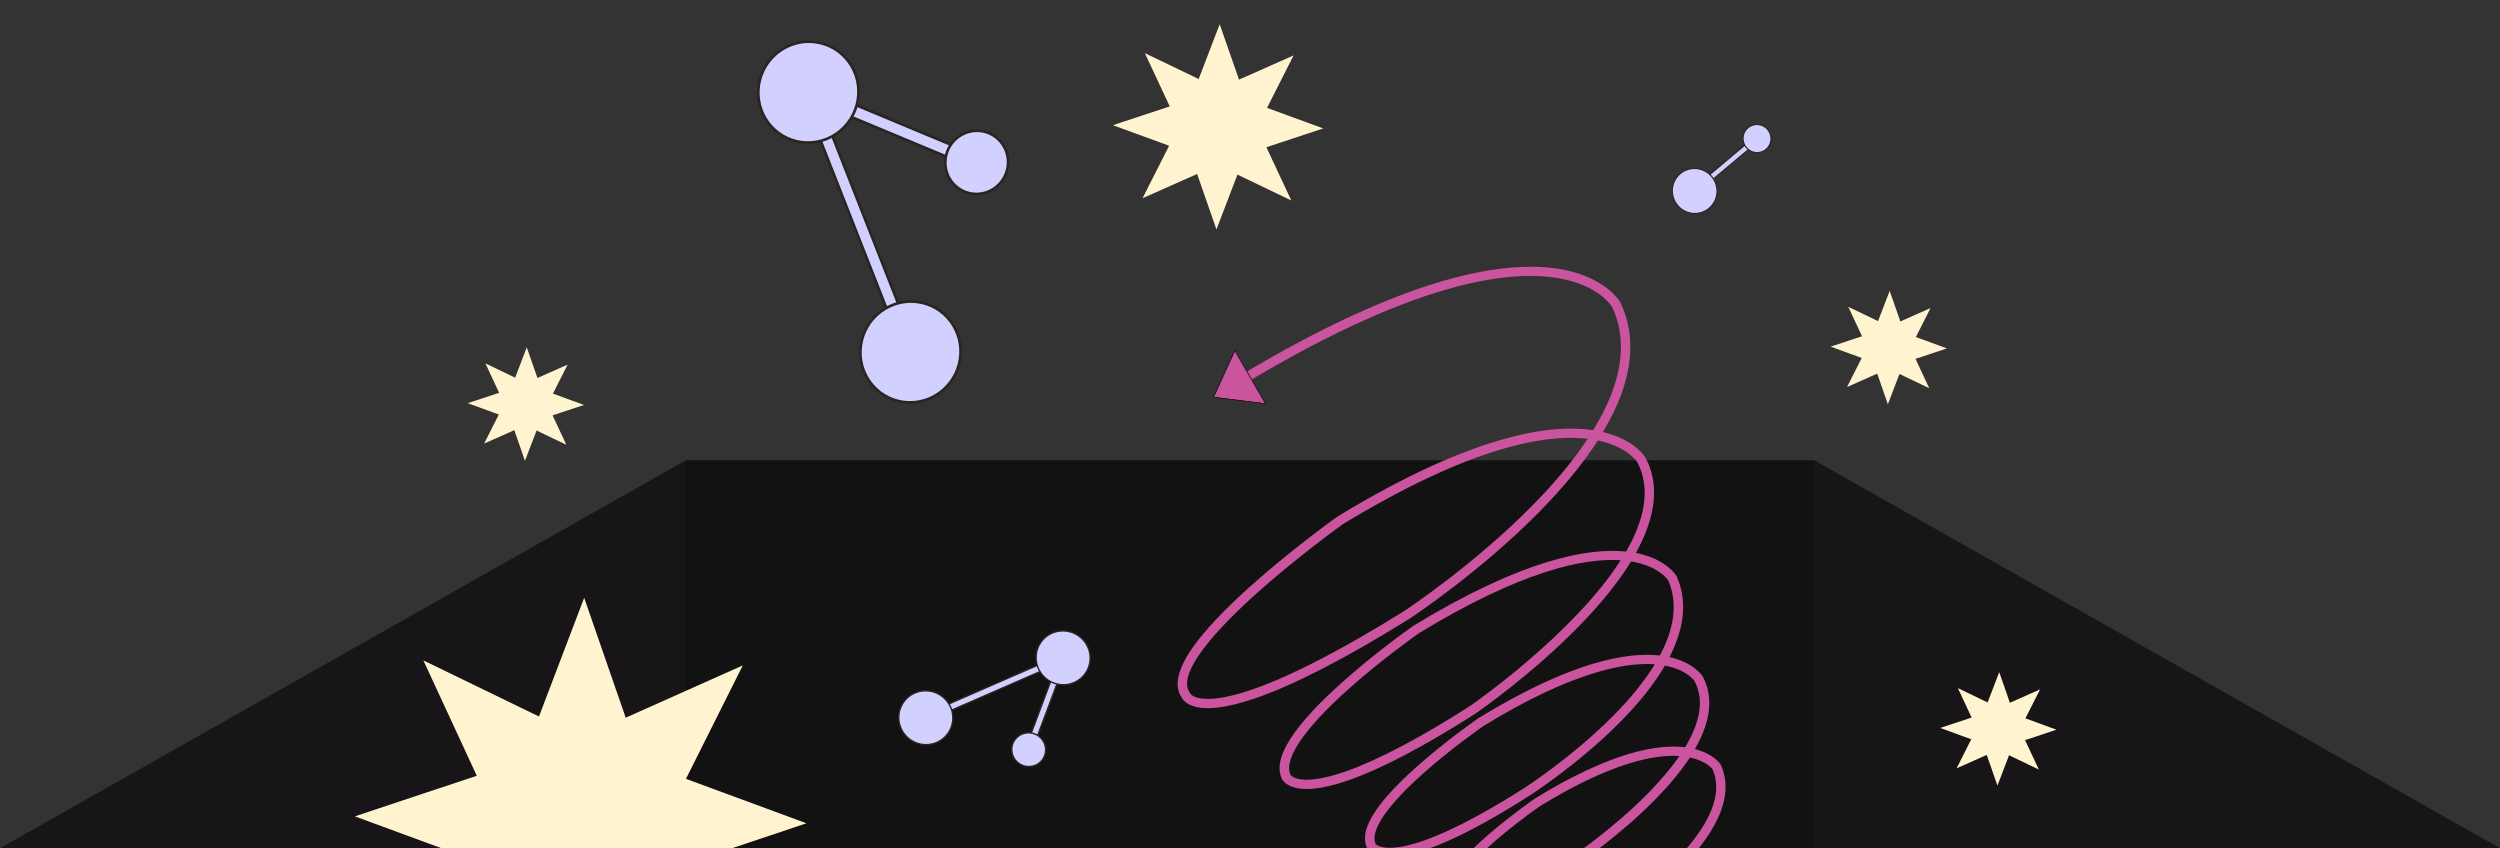 <svg width="560" height="190" viewBox="0 0 560 190" fill="none" xmlns="http://www.w3.org/2000/svg"><rect x="0" y="0" width="560" height="190" fill="#333333" stroke="none"/><g clip-path="url(#clip0_1649_9838)"><path d="M153.548 103.143L406.452 103.143L560 190H0L153.548 103.143Z" fill="#171518"/><path d="M153.548 190V103.143H406.452V190H153.548Z" fill="#121212"/><path d="M432.151 86.966L425.484 83.768L422.879 90.559L420.498 83.686L413.734 86.692L417.025 80.188L410.064 77.646L417.095 75.323L414.014 68.723L420.681 71.934L423.286 65.143L425.68 72.003L432.431 69.01L429.154 75.501L436.1 78.042L429.07 80.379L432.151 86.966Z" fill="#FFF3D0"/><path d="M456.697 172.377L450.03 169.18L447.425 175.971L445.03 169.098L438.28 172.104L441.557 165.599L434.61 163.058L441.641 160.735L438.56 154.135L445.226 157.346L447.831 150.555L450.212 157.414L456.977 154.422L453.7 160.912L460.646 163.454L453.616 165.791L456.697 172.377Z" fill="#FFF3D0"/><g clip-path="url(#clip1_1649_9838)"><path d="M355.643 98.29C352.451 103.117 348.249 108.185 343.078 113.409C329.945 126.704 314.918 136.616 314.468 136.913C300.774 145.43 289.516 151.273 281.01 154.277C273.751 156.836 270.058 156.786 268.232 156.291C267.052 155.969 266.687 155.474 266.619 155.358C266.594 155.259 266.568 155.243 266.501 155.144C264.038 151.752 269.209 143.994 281.052 133.298C290.162 125.07 300.205 117.849 300.833 117.395C329.342 100.097 346.126 97.159 355.652 98.281M289.058 173.548C289.058 173.548 289.058 173.556 289.058 173.564C289.058 173.564 289.058 173.564 289.058 173.548ZM363.038 125.491C352.485 142.03 329.996 157.661 329.282 158.156C318.101 165.278 308.822 170.172 301.699 172.706C295.57 174.885 292.326 174.86 290.688 174.447C289.44 174.134 289.1 173.605 289.066 173.539C287.504 170.123 292.004 163.405 301.75 154.64C309.238 147.898 317.346 142.178 317.881 141.807C340.812 127.868 354.794 124.93 363.046 125.491M308.16 189.071L308.177 189.113C308.177 189.104 308.168 189.088 308.16 189.08M370.679 148.805C368.403 152.528 365.228 156.448 361.196 160.5C352.129 169.611 341.813 176.271 341.703 176.337C326.506 186.067 318.101 188.972 313.729 189.69C309.476 190.392 308.287 189.212 308.143 189.047C307.362 187.363 307.761 183.121 318.687 173.35C325.021 167.68 331.914 162.893 332.364 162.58C352.307 150.374 364.15 148.343 370.568 148.789C370.602 148.789 370.636 148.789 370.67 148.789M325.42 202.119C325.42 202.119 325.428 202.136 325.437 202.136C325.437 202.136 325.437 202.136 325.42 202.119ZM376.189 169.339C374.176 172.268 371.74 175.066 369.346 177.509C361.595 185.432 352.672 191.489 352.587 191.547C340.608 199.371 333.791 201.806 330.182 202.474C326.549 203.143 325.496 202.185 325.411 202.111C325.072 201.649 324.97 201.079 325.089 200.353C326.056 194.708 339.725 184.194 344.938 180.596C361.06 170.684 370.781 169 376.104 169.339C376.129 169.339 376.155 169.339 376.18 169.339M362.571 205.957C363.692 205.214 370.339 200.741 376.392 194.626C380.247 190.738 383.04 187.008 384.695 183.525C386.843 179.028 387.098 174.918 385.468 171.328C385.442 171.27 385.417 171.22 385.383 171.171C385.239 170.956 383.694 168.827 379.661 167.787C380.102 167.02 380.501 166.26 380.849 165.518C383.371 160.186 383.549 155.474 381.393 151.512C381.384 151.496 381.367 151.471 381.359 151.455C381.282 151.331 379.389 148.418 373.99 147.188H373.973C374.134 146.866 374.295 146.544 374.448 146.222C377.445 139.909 377.827 134.14 375.569 129.081C375.552 129.048 375.535 129.007 375.509 128.974C375.424 128.833 373.361 125.499 367.283 124.03C367.011 123.964 366.731 123.906 366.442 123.849C366.875 123.073 367.266 122.305 367.631 121.546C371.095 114.292 371.434 107.904 368.633 102.565C368.624 102.548 368.616 102.531 368.607 102.515C368.514 102.35 366.162 98.504 359.141 96.796C359.116 96.796 359.09 96.779 359.056 96.779C360.016 95.178 360.856 93.602 361.595 92.059C365.873 83.03 366.349 74.876 363.004 67.82C362.995 67.803 362.987 67.778 362.97 67.762C362.86 67.564 360.236 62.959 351.993 60.813C340.718 57.892 318.628 59.575 277.495 84.301C276.994 84.606 276.841 85.242 277.147 85.72C277.452 86.207 278.115 86.356 278.607 86.059C318.95 61.803 340.413 60.021 351.305 62.785C358.436 64.601 360.907 68.414 361.111 68.736C364.159 75.206 363.683 82.758 359.684 91.192C358.886 92.884 357.944 94.609 356.866 96.358C347.069 94.881 329.571 97.505 299.67 115.654C299.645 115.67 299.628 115.678 299.602 115.695C299.5 115.769 289.049 123.23 279.592 131.771C274.005 136.814 269.845 141.254 267.214 144.968C263.758 149.887 262.909 153.675 264.701 156.258C264.904 156.662 265.541 157.603 267.282 158.173C270.253 159.146 274.914 158.56 281.145 156.431C289.873 153.444 301.478 147.46 315.631 138.654C315.631 138.654 315.648 138.654 315.648 138.646C315.648 138.646 315.673 138.63 315.699 138.613C316.692 137.961 331.549 128.074 344.598 114.87C350.133 109.274 354.591 103.844 357.927 98.669C358.122 98.71 358.309 98.752 358.496 98.793C364.464 100.196 366.612 103.299 366.782 103.563C369.915 109.579 368.242 116.594 364.243 123.543C355.686 122.66 340.99 125.342 316.718 140.099C316.701 140.107 316.684 140.123 316.658 140.132C316.573 140.189 308.117 146.115 300.315 153.13C295.705 157.281 292.208 161.003 289.924 164.197C286.859 168.489 285.942 171.823 287.114 174.389C287.233 174.662 287.827 175.759 289.788 176.354C294.356 177.748 305.121 176.024 330.463 159.881C330.471 159.881 330.48 159.873 330.488 159.864C330.615 159.782 343.053 151.215 353.911 140.041C358.776 135.04 362.605 130.253 365.356 125.763C365.806 125.838 366.23 125.92 366.638 126.019C371.596 127.166 373.412 129.609 373.667 129.989C375.637 134.47 375.255 139.653 372.538 145.372C372.309 145.859 372.063 146.346 371.799 146.833C364.515 145.999 351.933 148.162 331.201 160.846C331.184 160.855 331.167 160.863 331.15 160.879C331.074 160.929 323.866 165.914 317.244 171.831C307.905 180.183 304.314 186.125 306.258 190.012C306.258 190.02 306.267 190.029 306.275 190.045C306.377 190.243 307.005 191.242 308.941 191.721C313.075 192.752 322.321 191.225 342.866 178.062C342.968 177.996 353.487 171.212 362.715 161.936C367.13 157.496 370.56 153.188 372.954 149.094C377.657 149.986 379.364 152.255 379.559 152.536C381.987 157.042 380.501 162.34 377.462 167.391C371.264 166.632 360.788 168.431 343.792 178.887C343.775 178.896 343.758 178.904 343.749 178.92C343.698 178.953 338.884 182.279 333.977 186.463C327.262 192.191 323.569 196.763 323.009 200.039C322.788 201.319 323.026 202.433 323.705 203.349C323.866 203.572 324.528 204.331 326.175 204.653C329.758 205.363 337.458 203.96 353.801 193.28C353.903 193.214 363.004 187.033 370.899 178.953C374.058 175.726 376.613 172.623 378.54 169.677C381.928 170.395 383.328 171.938 383.6 172.277C389.56 185.811 361.544 204.166 361.264 204.356C360.78 204.678 360.652 205.313 360.975 205.783C361.297 206.262 361.96 206.386 362.452 206.072C362.469 206.056 362.528 206.023 362.605 205.973" fill="#CA549D"/><path d="M276.613 78.533L271.841 88.956L283.481 90.433L276.613 78.533Z" fill="#CA549D"/><path fill-rule="evenodd" clip-rule="evenodd" d="M276.609 78.457L283.543 90.473L271.791 88.981L276.609 78.457ZM276.616 78.604L271.89 88.927L283.418 90.39L276.616 78.604Z" fill="black"/><path d="M276.613 78.597L283.421 90.39L271.884 88.93L276.613 78.597ZM283.54 90.465L276.613 78.473L276.587 78.539L271.807 88.987H271.833L283.54 90.473V90.465Z" fill="#CA549D"/><path fill-rule="evenodd" clip-rule="evenodd" d="M276.607 78.397L283.574 90.458V90.513L271.831 89.023H271.755L276.556 78.529L276.607 78.397ZM280.31 90.032L283.483 90.435L283.482 90.434L280.31 90.032ZM276.616 78.673L271.934 88.905L283.359 90.352L276.616 78.673Z" fill="black"/></g><path d="M289.248 44.906L277.189 39.112L272.483 51.397L268.155 38.976L255.929 44.401L261.881 32.649L249.29 28.044L262.021 23.835L256.447 11.906L268.506 17.7L273.211 5.429L277.539 17.836L289.766 12.411L283.813 24.163L296.404 28.768L283.673 32.977L289.248 44.906Z" fill="#FFF3D0"/><path d="M126.861 99.632L120.194 96.435L117.589 103.226L115.208 96.353L108.444 99.359L111.735 92.854L104.774 90.313L111.805 87.99L108.724 81.39L115.39 84.601L117.995 77.809L120.39 84.669L127.141 81.677L123.863 88.167L130.81 90.709L123.779 93.046L126.861 99.632Z" fill="#FFF3D0"/><path d="M165.3 219.356L139.397 206.835L129.275 233.429L120.025 206.514L93.741 218.286L106.529 192.816L79.484 182.864L106.801 173.768L94.829 147.924L120.732 160.498L130.854 133.905L140.159 160.766L166.388 149.047L153.654 174.463L180.645 184.416L153.328 193.566L165.3 219.356Z" fill="#FFF3D0"/><g clip-path="url(#clip2_1649_9838)"><path d="M179.754 21.174L202.615 79.38L205.249 78.311L182.388 20.104L179.754 21.174Z" fill="#D1D0FF"/><path fill-rule="evenodd" clip-rule="evenodd" d="M202.447 79.772L179.366 21.007L182.557 19.712L205.638 78.477L202.447 79.772ZM202.785 78.987L204.861 78.144L182.22 20.497L180.143 21.34L202.785 78.987Z" fill="#2A2522"/><path d="M181.647 19.332L180.542 21.966L215.349 36.492L216.454 33.858L181.647 19.332Z" fill="#D1D0FF"/><path fill-rule="evenodd" clip-rule="evenodd" d="M180.15 22.13L181.488 18.938L216.846 33.694L215.508 36.886L180.15 22.13ZM180.935 21.802L215.19 36.099L216.061 34.022L181.806 19.726L180.935 21.802Z" fill="#2A2522"/><path d="M209.698 69.084C215.024 72.234 216.764 79.153 213.585 84.545C210.407 89.937 203.519 91.753 198.193 88.603C192.866 85.452 191.127 78.534 194.305 73.141C197.484 67.75 204.372 65.934 209.698 69.084Z" fill="#D1D0FF"/><path fill-rule="evenodd" clip-rule="evenodd" d="M193.135 77.35C192.261 83.369 196.393 88.917 202.364 89.741C208.335 90.566 213.884 86.354 214.758 80.334C215.632 74.314 211.5 68.766 205.529 67.942C199.558 67.118 194.009 71.33 193.135 77.35ZM202.277 90.339C195.979 89.47 191.621 83.617 192.542 77.268C193.464 70.918 199.317 66.475 205.616 67.345C211.914 68.214 216.272 74.066 215.351 80.416C214.429 86.766 208.576 91.208 202.277 90.339Z" fill="#2A2522"/><path d="M186.836 10.877C192.162 14.027 193.901 20.946 190.723 26.338C187.545 31.73 180.656 33.546 175.33 30.395C170.004 27.245 168.265 20.326 171.443 14.934C174.621 9.543 181.51 7.727 186.836 10.877Z" fill="#D1D0FF"/><path fill-rule="evenodd" clip-rule="evenodd" d="M170.269 19.144C169.395 25.164 173.527 30.712 179.498 31.536C185.469 32.36 191.018 28.148 191.892 22.128C192.766 16.109 188.634 10.561 182.663 9.737C176.692 8.913 171.143 13.124 170.269 19.144ZM179.411 32.133C173.113 31.264 168.755 25.412 169.676 19.062C170.598 12.713 176.451 8.27 182.75 9.139C189.048 10.008 193.406 15.861 192.485 22.21C191.563 28.56 185.71 33.003 179.411 32.133Z" fill="#2A2522"/><path d="M222.394 30.255C225.729 32.228 226.819 36.565 224.829 39.942C222.839 43.318 218.521 44.456 215.186 42.484C211.851 40.511 210.76 36.173 212.75 32.797C214.74 29.421 219.059 28.283 222.394 30.255Z" fill="#D1D0FF"/><path fill-rule="evenodd" clip-rule="evenodd" d="M214.09 41.282C216.761 43.863 221.024 43.756 223.612 41.043C226.201 38.331 226.134 34.039 223.464 31.458C220.793 28.877 216.53 28.984 213.942 31.697C211.354 34.409 211.42 38.701 214.09 41.282ZM224.042 41.459C221.224 44.413 216.581 44.529 213.674 41.719C210.766 38.908 210.693 34.235 213.512 31.281C216.33 28.327 220.973 28.211 223.881 31.021C226.788 33.832 226.861 38.505 224.042 41.459Z" fill="#2A2522"/></g><g clip-path="url(#clip3_1649_9838)"><path d="M237.827 146.649L207.065 160.064L207.688 161.46L238.45 148.045L237.827 146.649Z" fill="#D1D0FF"/><path fill-rule="evenodd" clip-rule="evenodd" d="M206.851 159.981L237.908 146.437L238.664 148.128L207.607 161.672L206.851 159.981ZM207.279 160.147L207.77 161.248L238.237 147.962L237.745 146.861L207.279 160.147Z" fill="#2A2522"/><path d="M238.85 147.631L237.417 147.088L230.299 166.088L231.733 166.632L238.85 147.631Z" fill="#D1D0FF"/><path fill-rule="evenodd" clip-rule="evenodd" d="M237.322 146.88L239.058 147.538L231.828 166.84L230.091 166.181L237.322 146.88ZM237.512 147.296L230.507 165.995L231.637 166.424L238.642 147.724L237.512 147.296Z" fill="#2A2522"/><path d="M212.72 163.676C211.134 166.601 207.458 167.669 204.507 166.064C201.555 164.458 200.45 160.788 202.036 157.862C203.622 154.937 207.298 153.868 210.249 155.474C213.201 157.08 214.306 160.75 212.72 163.676Z" fill="#D1D0FF"/><path fill-rule="evenodd" clip-rule="evenodd" d="M207.971 154.926C204.727 154.571 201.833 156.9 201.506 160.128C201.179 163.355 203.543 166.259 206.787 166.613C210.03 166.968 212.925 164.638 213.252 161.411C213.579 158.183 211.215 155.28 207.971 154.926ZM201.184 160.093C201.529 156.688 204.582 154.231 208.003 154.605C211.425 154.979 213.919 158.042 213.574 161.446C213.229 164.85 210.176 167.307 206.754 166.934C203.333 166.56 200.839 163.497 201.184 160.093Z" fill="#2A2522"/><path d="M243.482 150.259C241.896 153.185 238.221 154.253 235.269 152.648C232.318 151.042 231.212 147.372 232.798 144.446C234.385 141.521 238.06 140.452 241.011 142.058C243.963 143.664 245.069 147.334 243.482 150.259Z" fill="#D1D0FF"/><path fill-rule="evenodd" clip-rule="evenodd" d="M238.732 141.508C235.489 141.153 232.594 143.483 232.267 146.71C231.94 149.937 234.304 152.841 237.548 153.195C240.792 153.55 243.686 151.221 244.013 147.993C244.34 144.766 241.976 141.862 238.732 141.508ZM231.945 146.675C232.29 143.27 235.343 140.814 238.765 141.187C242.186 141.561 244.68 144.624 244.335 148.028C243.99 151.433 240.937 153.89 237.516 153.516C234.094 153.142 231.6 150.079 231.945 146.675Z" fill="#2A2522"/><path d="M233.778 169.758C232.785 171.589 230.481 172.259 228.632 171.254C226.784 170.248 226.091 167.947 227.085 166.116C228.078 164.284 230.382 163.614 232.23 164.619C234.078 165.625 234.771 167.926 233.778 169.758Z" fill="#D1D0FF"/><path fill-rule="evenodd" clip-rule="evenodd" d="M227.708 165.503C226.376 166.989 226.515 169.28 228.019 170.62C229.522 171.96 231.822 171.842 233.154 170.356C234.486 168.87 234.347 166.579 232.843 165.239C231.339 163.899 229.04 164.018 227.708 165.503ZM227.804 170.86C226.166 169.4 226.015 166.906 227.466 165.288C228.916 163.67 231.42 163.541 233.058 165C234.695 166.459 234.847 168.954 233.396 170.572C231.945 172.19 229.442 172.319 227.804 170.86Z" fill="#2A2522"/></g><path d="M379.204 42.287L380.02 43.267L392.919 32.424L392.103 31.444L379.204 42.287Z" fill="#D1D0FF"/><path fill-rule="evenodd" clip-rule="evenodd" d="M380.004 43.457L379.015 42.27L392.119 31.255L393.107 32.442L380.004 43.457ZM380.036 43.078L392.73 32.407L392.087 31.634L379.392 42.305L380.036 43.078Z" fill="#2A2522"/><path d="M376.923 38.491C379.265 37.022 382.361 37.751 383.842 40.12C385.323 42.489 384.627 45.598 382.285 47.068C379.943 48.537 376.847 47.808 375.366 45.439C373.885 43.07 374.582 39.961 376.923 38.491Z" fill="#D1D0FF"/><path fill-rule="evenodd" clip-rule="evenodd" d="M376.792 46.769C378.994 48.351 382.039 47.848 383.593 45.645C385.146 43.442 384.619 40.373 382.416 38.79C380.213 37.207 377.168 37.71 375.615 39.913C374.062 42.117 374.589 45.186 376.792 46.769ZM383.811 45.802C382.173 48.126 378.961 48.657 376.637 46.987C374.314 45.318 373.758 42.08 375.396 39.756C377.035 37.432 380.247 36.902 382.57 38.572C384.894 40.241 385.45 43.478 383.811 45.802Z" fill="#2A2522"/><path d="M391.897 28.345C393.363 27.425 395.305 27.882 396.232 29.366C397.159 30.849 396.722 32.798 395.256 33.718C393.79 34.638 391.849 34.181 390.921 32.698C389.994 31.214 390.431 29.265 391.897 28.345Z" fill="#D1D0FF"/><path fill-rule="evenodd" clip-rule="evenodd" d="M394.555 33.907C396.126 33.376 396.96 31.661 396.418 30.076C395.876 28.491 394.164 27.637 392.593 28.168C391.023 28.699 390.189 30.415 390.73 32C391.272 33.584 392.985 34.439 394.555 33.907ZM396.671 29.991C397.261 31.717 396.353 33.584 394.643 34.163C392.932 34.741 391.068 33.811 390.477 32.085C389.887 30.359 390.796 28.491 392.506 27.913C394.216 27.335 396.081 28.265 396.671 29.991Z" fill="#2A2522"/></g><defs><clipPath id="clip0_1649_9838"><rect width="560" height="190" fill="white"/></clipPath><clipPath id="clip1_1649_9838"><rect width="122.839" height="146.571" fill="white" transform="translate(263.742 59.714)"/></clipPath><clipPath id="clip2_1649_9838"><rect width="68.732" height="79.519" fill="white" transform="matrix(0.508 -0.861 0.861 0.509 140.903 59.209)"/></clipPath><clipPath id="clip3_1649_9838"><rect width="36.898" height="42.763" fill="white" transform="matrix(0.878 0.478 -0.477 0.879 216.691 126.483)"/></clipPath></defs></svg>